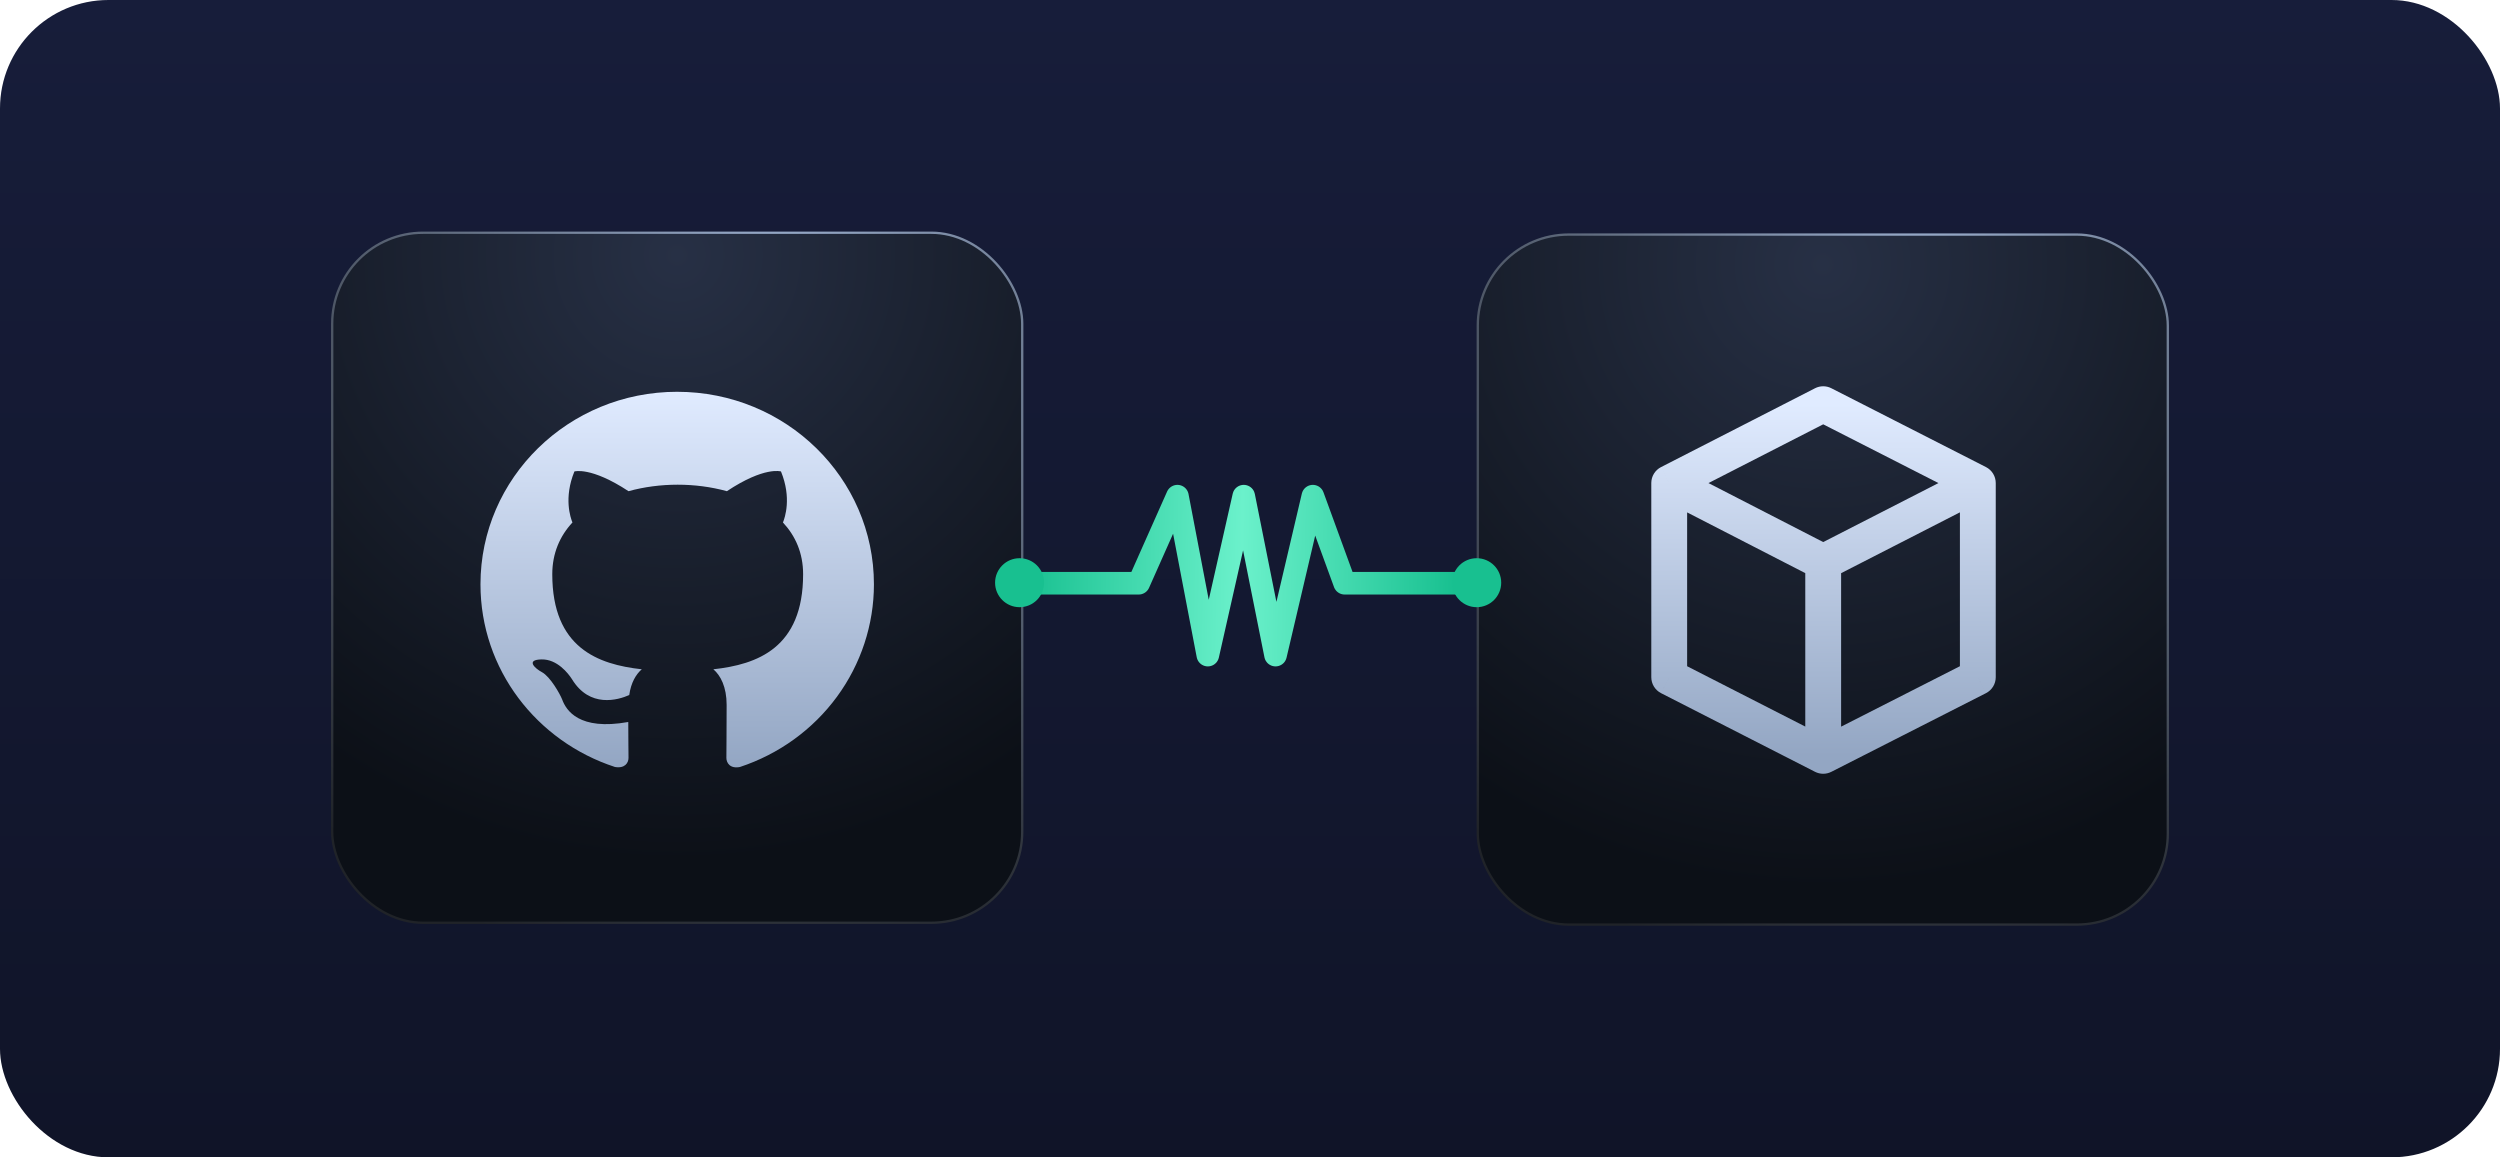 <svg fill="none" height="256" viewBox="0 0 553 256" width="553" xmlns="http://www.w3.org/2000/svg" xmlns:xlink="http://www.w3.org/1999/xlink"><linearGradient id="a" gradientUnits="userSpaceOnUse" x1="276.5" x2="276.5" y1="0" y2="256"><stop offset="0" stop-color="#171d3a"/><stop offset="1" stop-color="#101428"/></linearGradient><linearGradient id="b"><stop offset="0" stop-color="#273045"/><stop offset="1" stop-color="#0c1017"/></linearGradient><radialGradient id="c" cx="0" cy="0" gradientTransform="matrix(0 133.944 -133.944 0 149.797 56.594)" gradientUnits="userSpaceOnUse" r="1" xlink:href="#b"/><linearGradient id="d"><stop offset="0" stop-color="#9db1d1"/><stop offset="1" stop-color="#202328"/></linearGradient><radialGradient id="e" cx="0" cy="0" gradientTransform="matrix(-76.286 135.281 -135.281 -76.286 171.984 63.382)" gradientUnits="userSpaceOnUse" r="1" xlink:href="#d"/><linearGradient id="f"><stop offset="0" stop-color="#e0ebff"/><stop offset="1" stop-color="#93a6c3"/></linearGradient><linearGradient id="g" gradientUnits="userSpaceOnUse" x1="149.797" x2="149.797" xlink:href="#f" y1="86.663" y2="169.74"/><radialGradient id="h" cx="0" cy="0" gradientTransform="matrix(0 137.942 -137.942 0 403.203 58.594)" gradientUnits="userSpaceOnUse" r="1" xlink:href="#b"/><radialGradient id="i" cx="0" cy="0" gradientTransform="matrix(-76.286 135.281 -135.281 -76.286 425.389 63.786)" gradientUnits="userSpaceOnUse" r="1" xlink:href="#d"/><linearGradient id="j" gradientUnits="userSpaceOnUse" x1="403.363" x2="403.363" xlink:href="#f" y1="89.408" y2="167.195"/><linearGradient id="k" gradientUnits="userSpaceOnUse" x1="226.376" x2="321.678" y1="129.128" y2="131.031"><stop offset="0" stop-color="#18c090"/><stop offset=".505" stop-color="#6bf1cb"/><stop offset="1" stop-color="#18c090"/></linearGradient><rect fill="url(#a)" height="256" rx="24" width="553"/><rect fill="url(#c)" height="152.634" rx="20.114" width="152.634" x="73.48" y="51.481"/><rect height="152.634" rx="20.114" stroke="url(#e)" stroke-width=".515" width="152.634" x="73.48" y="51.481"/><path d="m149.797 86.663c-24.043 0-43.516 19.058-43.516 42.59 0 18.845 12.456 34.763 29.754 40.406 2.176.372 2.992-.905 2.992-2.023 0-1.012-.055-4.366-.055-7.932-10.933 1.969-13.762-2.609-14.632-5.005-.49-1.224-2.611-5.004-4.46-6.015-1.523-.799-3.699-2.769-.055-2.822 3.427-.053 5.875 3.088 6.691 4.366 3.916 6.441 10.172 4.631 12.674 3.513.381-2.768 1.523-4.631 2.774-5.696-9.682-1.065-19.8-4.738-19.8-21.028 0-4.632 1.686-8.465 4.461-11.446-.436-1.065-1.959-5.43.435-11.286 0 0 3.644-1.118 11.967 4.365 3.481-.958 7.18-1.437 10.879-1.437s7.398.479 10.879 1.437c8.323-5.536 11.967-4.365 11.967-4.365 2.393 5.856.87 10.221.435 11.286 2.774 2.981 4.461 6.761 4.461 11.446 0 16.343-10.172 19.963-19.855 21.028 1.578 1.331 2.938 3.886 2.938 7.879 0 5.696-.055 10.274-.055 11.712 0 1.118.816 2.449 2.992 2.023 8.639-2.854 16.145-8.288 21.464-15.537 5.318-7.248 8.179-15.946 8.181-24.869 0-23.531-19.473-42.59-43.516-42.59z" fill="url(#g)"/><rect fill="url(#h)" height="152.634" rx="20.114" width="152.634" x="326.886" y="51.885"/><rect height="152.634" rx="20.114" stroke="url(#i)" stroke-width=".515" width="152.634" x="326.886" y="51.885"/><path d="m403.292 167.195-1.804 3.53c1.131.578 2.469.579 3.601.003zm34.205-60.348h3.963c0-1.49-.835-2.855-2.163-3.532zm0 42.949 1.797 3.533c1.329-.676 2.166-2.041 2.166-3.533zm-68.268-42.949-1.806-3.528c-1.324.678-2.157 2.04-2.157 3.528zm0 42.949h-3.963c0 1.489.834 2.853 2.16 3.53zm34.063-60.388 1.8-3.531c-1.133-.578-2.475-.577-3.607.003zm3.963 77.787v-42.836h-7.927v42.836zm-2.157-39.307 34.205-17.513-3.613-7.056-34.205 17.512zm28.435-21.041v42.949h7.927v-42.949zm2.166 39.416-34.205 17.399 3.595 7.066 34.205-17.399zm-30.595-25.429-34.062-17.512-3.625 7.05 34.062 17.512zm-39.838-13.987v42.949h7.927v-42.949zm2.16 46.479 34.062 17.399 3.607-7.06-34.062-17.399zm3.61-42.951 34.062-17.439-3.613-7.057-34.062 17.44zm30.455-17.436 34.205 17.439 3.601-7.063-34.205-17.439z" fill="url(#j)"/><path d="m226.376 129.011h25.508l8.56-19.259 6.726 35.156 7.948-35.156 7.031 35.156 8.254-35.156 7.032 19.259h29.213" stroke="url(#k)" stroke-linecap="round" stroke-linejoin="round" stroke-width="5"/><g fill="#18c090"><ellipse cx="225.532" cy="128.893" rx="5.42" ry="5.418"/><ellipse cx="326.648" cy="128.893" rx="5.42" ry="5.418"/></g></svg>